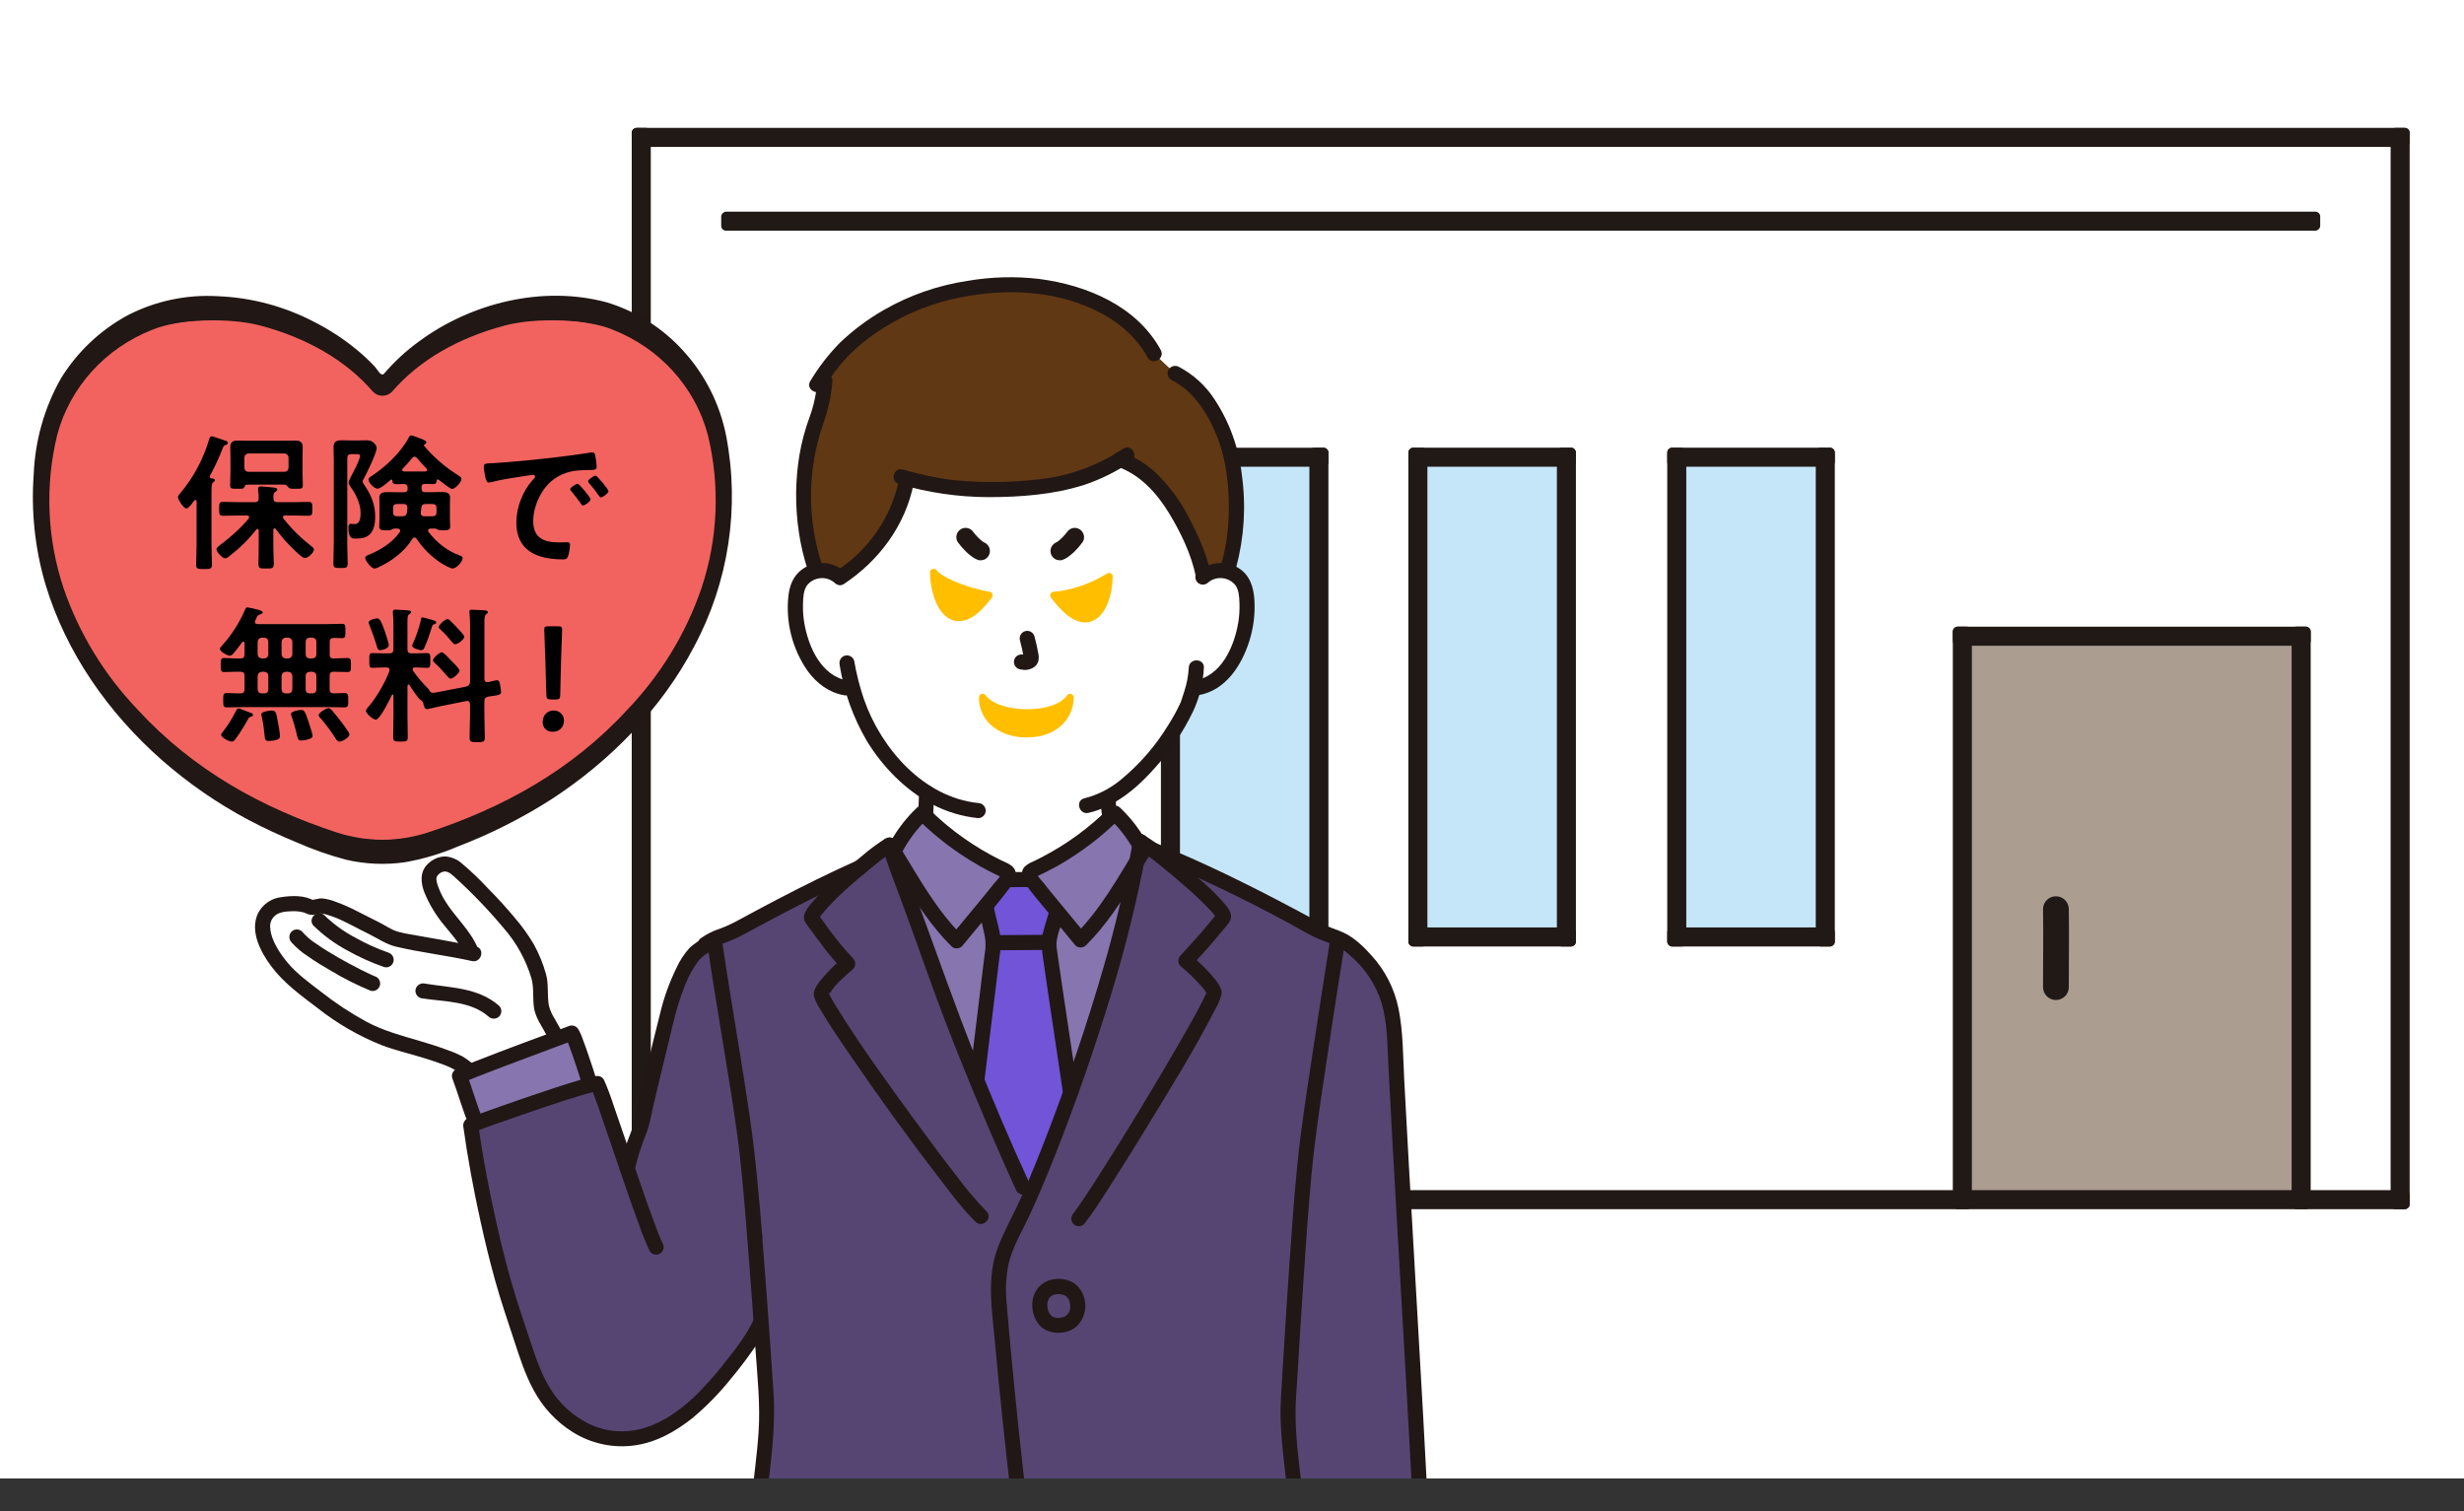 <svg viewBox="0 0 590 361.87" xmlns="http://www.w3.org/2000/svg" xmlns:xlink="http://www.w3.org/1999/xlink"><rect x="0" y="0" width="590" height="361.87" fill="#333333" stroke="none"/><clipPath id="a"><path d="m0 0h590v354h-590z"/></clipPath><g clip-path="url(#a)"><path d="m0 0h590v354h-590z" fill="#fff"/><path d="m0 0h590v354h-590z" fill="none"/><path d="m574.09 286.33c0-39.43.27-234.16.27-252.33h-420.19c0 18.18-.27 212.91-.27 252.33h420.2" fill="#fff"/><path d="m551.06 286.24v-135.19h-81.87c.12 33.38 0 109.57 0 135.19" fill="#ac9d91"/><path d="m280.81 110.85h35.09c-.05 40.09 0 81.03 0 111.78h-35.09z" fill="#c5e6f9"/><path d="m489.2 217.69c.1 6.22 0 12.44 0 18.66 0 1.7 1.37 3.09 3.08 3.09 1.7 0 3.09-1.37 3.09-3.08 0-6.23.09-12.45 0-18.67 0-1.7-1.37-3.09-3.08-3.09s-3.09 1.37-3.09 3.08z" fill="#211916"/><rect fill="#211916" height="258.9" rx="1.16" width="4.56" x="572.43" y="30.62"/><rect fill="#211916" height="258.9" rx="1.16" width="4.56" x="151.27" y="30.62"/><rect fill="#211916" height="425.72" rx="1.16" transform="matrix(0 1 -1 0 397.03 -331.23)" width="4.56" x="361.85" y="-179.96"/><rect fill="#211916" height="382.88" rx="1.16" transform="matrix(0 1 -1 0 417.09 -311.17)" width="4.56" x="361.85" y="-138.48"/><rect fill="#211916" height="40.11" rx="1.16" transform="matrix(0 1 -1 0 407.52 -188.56)" width="4.56" x="295.76" y="89.42"/><rect fill="#211916" height="119.42" rx="1.16" transform="matrix(-1 0 0 -1 560.52 333.82)" width="4.56" x="277.98" y="107.2"/><rect fill="#211916" height="119.42" rx="1.16" transform="matrix(-1 0 0 -1 631.63 333.82)" width="4.56" x="313.54" y="107.2"/><rect fill="#211916" height="40.11" rx="1.16" transform="matrix(0 1 -1 0 522.38 -73.7)" width="4.56" x="295.76" y="204.29"/><path d="m340.06 110.85h35.09c-.05 40.09 0 81.03 0 111.78h-35.09z" fill="#c5e6f9"/><rect fill="#211916" height="40.11" rx="1.16" transform="matrix(0 1 -1 0 466.77 -247.82)" width="4.56" x="355.01" y="89.42"/><rect fill="#211916" height="119.42" rx="1.16" transform="matrix(-1 0 0 -1 679.03 333.82)" width="4.56" x="337.24" y="107.2"/><rect fill="#211916" height="119.42" rx="1.16" transform="matrix(-1 0 0 -1 750.14 333.82)" width="4.56" x="372.79" y="107.2"/><rect fill="#211916" height="40.11" rx="1.16" transform="matrix(0 1 -1 0 581.64 -132.95)" width="4.56" x="355.01" y="204.29"/><path d="m402.05 110.85h35.09c-.05 40.09 0 81.03 0 111.78h-35.09z" fill="#c5e6f9"/><rect fill="#211916" height="40.11" rx="1.16" transform="matrix(0 1 -1 0 528.76 -309.81)" width="4.56" x="417" y="89.42"/><rect fill="#211916" height="119.42" rx="1.16" transform="matrix(-1 0 0 -1 803.01 333.82)" width="4.56" x="399.23" y="107.2"/><rect fill="#211916" height="119.42" rx="1.16" transform="matrix(-1 0 0 -1 874.12 333.82)" width="4.56" x="434.78" y="107.2"/><rect fill="#211916" height="85.69" rx="1.16" transform="matrix(0 1 -1 0 662.77 -358.12)" width="4.56" x="508.17" y="109.48"/><rect fill="#211916" height="139.48" rx="1.16" transform="matrix(-1 0 0 -1 939.76 439.57)" width="4.56" x="467.6" y="150.05"/><rect fill="#211916" height="139.48" rx="1.16" transform="matrix(-1 0 0 -1 1102.02 439.57)" width="4.56" x="548.73" y="150.05"/><rect fill="#211916" height="40.11" rx="1.16" transform="matrix(0 1 -1 0 643.63 -194.94)" width="4.56" x="417" y="204.29"/><rect fill="#211916" height="425.72" rx="1.16" transform="matrix(0 1 -1 0 651.37 -76.89)" width="4.56" x="361.85" y="74.38"/><path d="m91.91 89.51c-.7.72-1.59-1.11-2.08-1.63-1.37-1.48-2.85-2.86-4.4-4.14-3.13-2.58-6.53-4.8-10.14-6.63-7.17-3.76-15.09-5.88-23.19-6.19-7.46-.43-14.91 1.15-21.55 4.58-6.54 3.55-12.04 8.75-15.95 15.08-3.96 7-6.19 14.85-6.52 22.89-.67 8.92.28 17.89 2.81 26.47 4.93 16.36 15.07 30.76 27.81 42 6.33 5.56 13.28 10.37 20.72 14.33 3.74 1.99 7.59 3.76 11.51 5.38 3.85 1.71 7.83 3.11 11.9 4.19 4.63 1.08 9.43 1.29 14.14.61 4.34-.76 8.58-2.02 12.64-3.76 7.81-2.99 15.3-6.76 22.36-11.27 14.03-9.1 26.48-21.74 34.25-36.64 8.25-15.41 10.96-33.19 7.67-50.35-1.5-7.66-5.08-14.77-10.36-20.52-4.94-5.43-11.26-9.41-18.29-11.53-15.27-4.09-32.33.1-44.9 9.36-3.1 2.25-5.93 4.86-8.42 7.78-2.46 2.9 1.73 7.13 4.2 4.2 9.76-11.22 24.08-17.41 38.94-16.82 3.36.08 6.7.61 9.92 1.59 3.1 1.11 6.02 2.67 8.67 4.62 5.47 3.84 9.74 9.15 12.3 15.33 2.97 7.24 3.65 15.42 3.36 23.17-.34 8.2-2.13 16.27-5.27 23.85-5.86 14.39-16.42 26.97-28.7 36.36-6.26 4.73-13.01 8.78-20.13 12.07-7.13 3.33-15.03 6.89-23.01 7.04-8.07.15-15.86-3.19-23.09-6.48-7.3-3.29-14.22-7.36-20.64-12.14-12.7-9.34-22.73-21.84-29.08-36.27-3.21-7.54-5.06-15.59-5.47-23.77-.56-7.9.51-15.83 3.14-23.29 2.45-6.23 6.64-11.63 12.07-15.54 2.65-2 5.58-3.61 8.68-4.78 3.16-1.03 6.45-1.6 9.77-1.7 14.77-.76 29.09 5.18 38.97 16.17 2.57 2.95 6.68 3.59 9.57.62 2.67-2.74-1.53-6.95-4.2-4.2z" fill="#211715"/><path d="m93.98 93.67c-1.1 1.28-3.07 1.45-4.39.38-.14-.12-.27-.24-.39-.38-6.42-7.43-15.82-12.8-26.87-15.72-7.49-1.98-19.65-1.58-25.83.99-11.27 4.41-19.72 13.73-22.78 25.11-2.98 12.16-2.46 24.88 1.5 36.78 3.71 10.84 9.79 20.79 17.82 29.16 13.36 14.5 29.73 23.45 47.49 29.3 7.14 2.35 14.89 2.35 22.03 0 17.79-5.84 34.24-14.8 47.6-29.3 8.03-8.38 14.1-18.32 17.81-29.17 3.96-11.9 4.48-24.61 1.5-36.78-3.06-11.39-11.51-20.7-22.78-25.11-6.16-2.57-18.35-2.97-25.82-.99-11.06 2.93-20.46 8.29-26.88 15.72z" fill="#f2635f"/><path d="m44.63 121.74c-.67 0-2.02-2.09-2.02-2.73 0-.35.39-.74.64-1.03 3.08-3.65 5.52-8.25 6.83-12.81.11-.35.25-.71.67-.71.21 0 2.62.85 3.04.99.32.07.78.25.78.64 0 .25-.32.39-.53.46-.53.21-.53.35-.81 1.03-.85 2.16-1.84 4.28-2.97 6.37 0 .07-.04.14-.04.21 0 .25.18.35.39.39.28 0 .85.04.85.46 0 .21-.11.25-.43.5-.35.28-.39.92-.39 2.27v12.67c0 1.56.11 3.12.11 4.67 0 1.1-.35 1.13-1.91 1.13s-1.88-.04-1.88-1.13c0-1.56.11-3.12.11-4.67v-10.37c0-.18-.07-.35-.28-.35-.14 0-.21.04-.28.14-.07.07-.18.21-.28.35-.42.6-1.13 1.52-1.59 1.52zm16.32-1.49c.67 0 .96-.25.99-.92 0-.57-.04-1.35-.14-1.91v-.39c0-.42.25-.57.64-.57.64 0 2.16.18 2.83.25.5.07 1.13.04 1.13.53 0 .25-.21.32-.5.53-.39.28-.43.74-.43 1.2v.35c0 .67.32.92.96.92h3.54c1.31 0 2.58-.07 3.86-.07.99 0 .96.46.96 1.66s.04 1.66-.96 1.66c-1.28 0-2.55-.07-3.86-.07h-1.7c-.25 0-.53.11-.53.42 0 .14.07.21.14.32 1.95 2.51 4.25 4.74 6.76 6.69.21.18.53.39.53.71 0 .71-1.34 2.05-2.19 2.05-.46 0-1.38-.85-1.98-1.42-.14-.14-.28-.25-.39-.35-1.7-1.59-3.22-3.33-4.6-5.2-.07-.11-.14-.14-.28-.14-.21 0-.25.18-.28.32v4.21c0 1.31.11 2.58.11 3.89 0 1.24-.42 1.2-1.84 1.2s-1.84.04-1.84-1.2.07-2.58.07-3.89v-4.04c0-.14-.07-.35-.28-.35-.14 0-.21.04-.28.14-1.91 2.41-3.93 4.43-6.37 6.3-.28.25-.74.6-1.13.6-.64 0-2.05-1.52-2.05-2.16 0-.39.46-.71.74-.92 2.58-1.95 4.89-3.96 6.97-6.44.04-.11.11-.18.11-.32 0-.32-.25-.39-.53-.42h-1.84c-1.27 0-2.58.07-3.86.07-.96 0-.96-.39-.96-1.66s0-1.66.96-1.66c1.27 0 2.58.07 3.86.07h3.68zm7.29-4.21h-9.06c-.42 0-.53.25-.67.6s-.35.39-1.59.39c-1.45 0-1.81 0-1.81-.81 0-1.03.07-2.09.07-3.12v-3.61c0-.81-.04-1.66-.04-2.48 0-1.2.67-1.52 1.73-1.52.88 0 1.73.04 2.58.04h8.71c.85 0 1.7-.04 2.55-.04 1.13 0 1.77.32 1.77 1.56 0 .81-.04 1.63-.04 2.44v3.61c0 1.03.07 2.05.07 3.08 0 .85-.35.85-1.73.85-1.24 0-1.42-.04-1.66-.28-.21-.25-.53-.67-.88-.71zm.85-6.48c-.07-.6-.39-.92-.99-.99h-8.6c-.6.07-.92.39-.99.99v2.44c.07.6.39.96.99.96h8.6c.6 0 .92-.35.99-.96z"/><path d="m83.14 129.7c0 1.73.11 3.43.11 5.17 0 1.1-.32 1.13-1.73 1.13s-1.7-.04-1.7-1.2c0-1.7.11-3.4.11-5.1v-19.65c0-.96-.07-1.91-.07-2.9 0-1.35.64-1.73 1.91-1.73.78 0 1.56.04 2.3.04h1.7c.78 0 1.38-.04 1.84-.04.99 0 1.34.11 1.95.67.32.28.64.74.64 1.2 0 1.17-2.48 6.23-3.19 7.5-.07.11-.21.39-.21.53s.25.53.35.67c1.66 2.41 2.69 4.71 2.69 7.72 0 1.45-.21 3.12-1.27 4.21-.89.89-2.16 1.03-3.33 1.03-.74 0-1.81.14-1.81-2.48 0-.39 0-1.06.57-1.06.14 0 .6.07.92.07 1.34 0 1.42-1.7 1.42-2.69 0-2.19-1.13-4.53-2.44-6.27-.18-.28-.42-.6-.42-.96 0-.39.46-1.27.67-1.66.5-.92 2.05-3.86 2.05-4.74 0-.42-.46-.42-.74-.42h-1.31c-.71 0-.99.28-.99.99v19.97zm17.81-12.67c0 .57.28.81.81.81h1.66c.81 0 1.63-.04 2.44-.04.92 0 1.91.14 1.91 1.31 0 .53-.04 1.1-.04 1.63v3.54c0 .53.07 1.52.07 1.81 0 .92-.85.89-1.74.89-.46 0-.92 0-1.34-.21-.14-.11-.28-.18-.46-.21h-1.2c-.25.04-.57.14-.57.46 0 .14.04.21.14.35 1.88 2.51 4.42 4.53 7.43 5.63.53.18.71.28.71.64 0 .92-1.56 2.48-2.37 2.48-.6 0-2.09-.89-2.62-1.2-2.41-1.52-4.5-3.61-6.05-5.95-.14-.18-.28-.28-.5-.28s-.35.18-.5.32c-1.84 3.08-4.92 5.31-8.14 6.83-.25.11-.67.28-.92.28-.81 0-2.23-1.95-2.23-2.55 0-.39.39-.53.71-.67 2.83-1.13 5.84-2.97 7.61-5.56.04-.07.07-.18.07-.28 0-.35-.28-.46-.6-.5h-.89c-.21.04-.28.11-.46.21-.39.21-.96.21-1.38.21-.96 0-1.7 0-1.7-.92 0-.35.07-1.17.07-1.77v-3.54c0-.57-.04-1.1-.04-1.66 0-1.13.99-1.27 1.88-1.27s1.66.04 2.48.04h1.56c.6 0 .85-.25.85-.81v-.25c0-.85-.53-.89-.96-.92-2.41.11-2.62.14-2.69-.81-.04-.14-.11-.25-.25-.25-.07 0-.11.04-.18.07-.53.5-2.41 2.12-3.08 2.12-.88 0-2.19-1.49-2.19-2.12 0-.46.35-.67.71-.89 3.36-2.23 7.01-5.63 8.92-9.24.14-.25.25-.5.57-.5.28 0 .96.25 1.49.46.25.11.5.21.64.25.74.28 1.49.5 1.49.96 0 .25-.18.35-.39.46-.11.04-.18.11-.18.21 0 .07 0 .11.04.14 2.27 2.73 4.99 5.03 7.97 6.94.35.21.99.57.99 1.03 0 .74-1.56 2.37-2.23 2.37-.46 0-2.73-1.84-3.19-2.19-.07-.07-.14-.11-.21-.11-.21 0-.28.14-.32.32-.04.57-.18.81-.92.81-.64 0-1.24-.07-1.88-.04-.57 0-.81.21-.81.74v.42zm-3.4 4.6c0-.67-.28-.96-.92-.96h-1.52c-.71 0-.99.28-.99.99v.96c0 .71.28.99.99.99h1.17c.71 0 .99-.18 1.17-.89l.11-1.1zm1.73-12.28c-.28 0-.46.14-.6.32-.78.96-1.38 1.66-2.23 2.51-.11.11-.14.21-.14.32 0 .25.21.35.42.39h5.13c.21-.04.42-.14.42-.39 0-.14-.07-.21-.14-.32-.74-.74-1.66-1.73-2.3-2.51-.18-.18-.32-.32-.57-.32zm4.25 14.27c.71 0 .99-.28.99-.99v-.96c0-.71-.28-.99-.99-.99h-1.63c-.71 0-.96.28-1.03.99l-.11 1.03v.14c0 .57.35.78.85.78h1.91z"/><path d="m117.91 110.91c5.17-.32 10.34-.85 15.47-1.45 2.69-.32 5.38-.67 8.04-1.1.14-.04.32-.04.46-.04.53 0 .6.46.67.89.14.6.32 1.98.32 2.58 0 .78-.74.71-1.59.74-2.05.04-3.86.04-5.88.74-2.73.99-4.64 2.73-6.02 5.27-1.03 1.88-1.7 4.07-1.7 6.23 0 4.11 2.62 5.1 6.23 5.1.6 0 1.38-.04 1.77-.04.53 0 .81.04.81.6 0 .71-.25 2.27-.53 2.9-.25.53-.53.6-1.13.6-6.02 0-11.19-1.91-11.19-8.81 0-3.61 1.49-7.5 3.89-10.16.39-.42.6-.67.6-.85 0-.32-.28-.42-.53-.42s-1.88.28-2.23.32c-2.37.35-5.56.85-7.82 1.45-.18.04-.35.07-.53.07-.5 0-.67-.78-.78-1.17-.14-.6-.39-1.95-.39-2.55 0-.92.5-.81 2.05-.92zm23.51 8.64c0 .53-1.42 1.49-1.81 1.49-.25 0-.35-.25-.5-.42-.71-1.03-1.49-2.02-2.27-2.97-.11-.11-.32-.32-.32-.5 0-.42 1.42-1.31 1.81-1.31s3.08 3.29 3.08 3.72zm4.28-1.95c0 .5-1.38 1.49-1.81 1.49-.25 0-.39-.28-.53-.46-.57-.85-1.59-2.16-2.3-2.94-.11-.11-.25-.32-.25-.46 0-.42 1.38-1.35 1.81-1.35.35 0 3.08 3.29 3.08 3.72z"/><path d="m78.93 156.67c0 .64.25.99.92.99 1.1 0 2.23-.11 3.33-.11.88 0 .85.46.85 1.7s.04 1.66-.85 1.66c-1.1 0-2.23-.07-3.33-.07-.67 0-.92.35-.92.99v3.19c0 .71.28.96.96.99.39 0 2.23-.07 2.58-.07.92 0 .92.46.92 1.73s0 1.7-.92 1.7c-1.31 0-2.65-.07-3.96-.07h-20.18c-1.35 0-2.66.07-4 .07-.88 0-.88-.42-.88-1.7 0-1.38 0-1.73.92-1.73 1.1 0 2.16.11 3.26.07.67 0 .92-.32.92-.99v-3.19c0-.71-.28-.99-.99-.99-1.27-.04-2.58.07-3.86.07-.88 0-.85-.46-.85-1.66 0-1.27 0-1.7.85-1.7 1.31 0 2.58.14 3.86.11.71 0 .99-.28.99-.99v-2.69c-.04-.18-.07-.35-.28-.35-.11 0-.18.07-.28.14-.67.92-1.35 1.84-2.12 2.73-.21.25-.5.5-.85.5-.6 0-2.37-.99-2.37-1.66 0-.25.32-.53.46-.71 2.34-2.51 4.32-5.7 5.66-8.85.07-.21.21-.35.46-.35s1.95.39 2.34.5c1.13.28 1.34.53 1.34.67 0 .35-.53.5-.81.57-.35.11-.5.35-.74.92-.07.14-.14.32-.25.5-.04.11-.07.21-.07.32 0 .39.32.5.64.53h16.14c1.34 0 2.69-.07 4.04-.07.88 0 .85.39.85 1.73s0 1.7-.85 1.7c-.67 0-1.31-.07-1.95-.07-.67.04-.96.32-.96.96v3.01zm-18.87 14.94c-.46.11-.53.32-.71.67-.88 1.63-1.88 3.19-2.94 4.64-.28.39-.46.64-.92.64-.67 0-2.55-.99-2.55-1.63 0-.21.21-.46.35-.6 1.2-1.59 2.27-3.19 3.15-4.99.18-.32.32-.71.64-.71.28 0 1.27.39 2.05.71.32.11.6.21.78.28.28.07.67.21.67.57s-.39.39-.53.42zm2.62-18.94c-.6.07-.92.39-.99.99v3.01c.07.6.39.92.99.99h.6c.6-.07.96-.39.96-.99v-3.01c0-.6-.35-.92-.96-.99zm0 8.18c-.6.07-.92.39-.99.99v3.19c.07.64.39.99.99.99h.6c.6 0 .96-.35.96-.99v-3.19c0-.6-.35-.92-.96-.99zm3.61 16.28c-.5.18-1.42.28-1.98.28-.85 0-.88-.46-.99-1.63-.14-1.42-.32-2.8-.64-4.18-.04-.14-.11-.42-.11-.57 0-.71 2.12-.89 2.48-.89 1.03 0 1.1.57 1.45 2.51.18.89.53 2.8.53 3.61 0 .5-.28.71-.74.85zm2.12-24.46c-.6.07-.92.39-.99.99v3.01c.07.6.39.92.99.99h.6c.6-.07.92-.39.99-.99v-3.01c-.07-.6-.39-.92-.99-.99zm0 8.18c-.6.07-.92.39-.99.99v3.19c.07.64.39.99.99.99h.6c.6 0 .92-.35.99-.99v-3.19c-.07-.6-.39-.92-.99-.99zm3.65 16.46c-.74 0-.81-.6-1.06-1.77-.32-1.38-.74-2.76-1.2-4.07-.07-.18-.14-.32-.14-.5 0-.71 2.09-.99 2.51-.99.67 0 .96.53 1.63 2.62.21.64 1.06 3.15 1.06 3.61 0 .89-2.48 1.1-2.8 1.1zm2.09-24.64c-.6.07-.96.39-.96.99v3.01c0 .6.35.92.96.99h.64c.6-.07.96-.39.96-.99v-3.01c0-.6-.35-.92-.96-.99zm0 8.18c-.6.07-.96.39-.96.99v3.19c0 .64.35.99.96.99h.64c.6 0 .96-.35.96-.99v-3.19c0-.6-.35-.92-.96-.99zm7.15 16.71c-.5 0-.74-.46-.99-.81-1.03-1.63-2.19-3.19-3.43-4.64-.18-.21-.6-.6-.6-.85 0-.6 1.84-1.7 2.37-1.7.35 0 .67.32.88.57.96 1.1 1.84 2.27 2.73 3.43.28.39 1.42 1.91 1.42 2.27 0 .74-1.7 1.73-2.37 1.73z"/><path d="m111.64 164.39c.67-.21.85-.46.92-1.17v-13.13c0-1.13-.04-2.3-.14-3.29 0-.11-.04-.25-.04-.35 0-.42.32-.46.64-.46.6 0 2.23.11 2.9.14.32.04.88.04.88.46 0 .25-.18.32-.42.5-.35.28-.39.99-.39 2.12v13.31c0 .46.18.81.71.81h.21c.42-.11 1.8-.46 2.12-.46.6 0 .67.81.74 1.27.07.32.21 1.24.21 1.52 0 .78-.6.78-3.08 1.13-.71.21-.92.46-.92 1.17v3.19c0 1.81.11 3.61.11 5.45 0 1.06-.39 1.1-1.81 1.1-1.49 0-1.84-.07-1.84-1.1 0-1.84.11-3.65.11-5.45v-2.48c0-.46-.21-.85-.71-.85-.07 0-.14.04-.21.04l-6.37 1.27c-.35.07-2.87.67-3.01.67-.64 0-.85-1.06-.92-1.56-.04-.25-.42-.53-.64-.67-.64-.42-2.16-2.76-2.62-3.5-.07-.07-.14-.18-.25-.18-.18 0-.25.18-.25.32v7.29c0 1.66.07 3.33.07 4.96 0 1.03-.28 1.1-1.73 1.1-1.35 0-1.77-.04-1.77-.99 0-1.7.07-3.36.07-5.06v-4.96c0-.14-.04-.25-.18-.25-.11 0-.14.04-.21.14-.46.96-2.83 5.88-3.86 5.88-.57 0-2.34-1.45-2.34-2.12 0-.25.18-.46.35-.67 2.02-2.27 4.21-5.98 5.27-8.85.04-.11.04-.18.04-.28 0-.42-.35-.57-.71-.6h-.39c-1.17 0-2.3.11-2.97.11-.85 0-.78-.5-.78-1.77s-.07-1.77.78-1.77c.67 0 1.81.07 2.97.07h1.06c.67 0 .96-.28.96-.99v-6.2c0-.74-.04-1.52-.11-2.27 0-.11-.04-.28-.04-.42 0-.39.18-.6.6-.6s2.73.18 3.22.21c.21.04.57.07.57.39 0 .25-.28.39-.46.5-.39.25-.42.78-.42 2.09v6.3c0 .71.28.99.99.99h.71c1.17 0 2.3-.07 2.97-.07.85 0 .81.46.81 1.77 0 1.24.04 1.77-.78 1.77-.74 0-1.8-.11-2.94-.11-.25.04-.53.14-.53.46 0 .14.04.21.11.35 1.06 1.52 2.3 2.97 3.61 4.28.18.18.25.28.35.5.14.39.53.5.92.5.25 0 .46-.07.71-.11l7.12-1.38zm-20.6-8.71c-.6 0-.67-.5-.81-.96-.25-.92-1.34-4-1.7-4.89-.07-.18-.28-.6-.28-.78 0-.6 1.59-.99 2.05-.99.6 0 .99.67 1.77 2.87.21.6 1.03 3.04 1.03 3.54 0 .81-1.56 1.2-2.05 1.2zm12.43-7.26c.46.14.99.25.99.64 0 .21-.21.32-.42.39-.5.11-.5.21-.78 1.17-.46 1.52-.99 3.04-1.66 4.5-.14.32-.35.57-.74.57-.25 0-2.16-.42-2.16-1.06 0-.18.14-.46.21-.64.81-1.81 1.45-3.68 1.88-5.59.04-.25.07-.57.39-.57s1.88.5 2.3.6zm4.42 14.09c-.25 0-.64-.42-1.13-.99-.81-.96-1.66-1.91-2.62-2.76-.18-.18-.46-.35-.46-.64 0-.53 1.49-1.95 2.16-1.95.35 0 1.88 1.63 2.19 1.98.39.39 2.02 1.98 2.02 2.44 0 .5-1.52 1.91-2.16 1.91zm1.06-8.25c-.25 0-.5-.28-.92-.78-.78-.96-1.63-1.91-2.55-2.73-.18-.18-.42-.35-.42-.6 0-.57 1.49-1.91 2.12-1.91.28 0 .42.21.64.39.64.57 1.2 1.2 1.8 1.84.5.53 1.56 1.66 1.56 1.98 0 .57-1.45 1.81-2.23 1.81z"/><path d="m135.04 172.53c0 1.42-.96 2.69-2.69 2.69-1.38 0-2.41-.92-2.41-2.3 0-1.52.96-2.8 2.66-2.8 1.38 0 2.44 1.03 2.44 2.41zm-3.12-5.06c-.88 0-1.06-.18-1.1-1.06l-.25-8.74c-.07-2.34-.25-6.27-.25-6.97 0-.6.21-.74.99-.74h2.3c.78 0 .99.14.99.74 0 .71-.18 4.64-.25 7.22l-.21 8.5c-.04.89-.21 1.06-1.1 1.06h-1.13z"/><path d="m288.02 138.18c1.43-1.24 3.32-1.79 5.19-1.52 1.83.26 3.45 1.33 4.4 2.93.54 1.08.85 2.27.9 3.48.4 4.74-.52 9.49-2.64 13.74-1 2.15-2.46 4.06-4.26 5.59-1.47 1.19-3.22 1.98-5.08 2.29 0 0-.32.05-.87.14-.42 1.56-.88 2.87-1.11 3.57-1.43 3.88-9.21 16.99-19.13 22.44-.31 8.21 4.02 17.32 12.93 18.5 0 0-4.42 25.41-35.53 25.41s-30.42-27.12-30.42-27.12c2.85-1.12 6.18-1.96 7.6-4.97 1.78-3.79 1.7-8.87 1.9-12.95-3.51-2.29-6.65-5.11-9.3-8.36-3.93-4.81-6.79-10.4-8.4-16.4l-1.66-.25c-1.86-.31-3.61-1.1-5.08-2.29-1.81-1.54-3.26-3.44-4.26-5.59-2.12-4.25-3.04-9.01-2.64-13.74.05-1.21.36-2.4.9-3.48.95-1.59 2.57-2.67 4.4-2.93 1.87-.27 3.76.28 5.19 1.52 0 0-2.87-39.56 41.77-39.56 46.86 0 45.21 39.56 45.21 39.56z" fill="#fff"/><path d="m260.36 250.01c1.78-5.35 3.52-10.85 5.17-16.39 3.78-12.68 6.56-26.66 7.4-31.24-1.59-2.86-3.61-5.46-5.99-7.7-5.63 5.63-12.21 10.22-19.44 13.55-.4.18-.85.41-.98.83-.06.38.02.77.23 1.1.08.15.17.3.28.43h-6.01c.08-.09.15-.21.21-.32.21-.33.29-.72.23-1.11-.13-.43-.58-.65-.99-.83-7.28-3.36-13.92-7.98-19.59-13.65-2.96 2.84-5.39 6.18-7.16 9.88 1.9 5.65 5.32 14.22 9.2 25.33 7.1 20.34 16.82 43.02 22.06 54.33l1.49 2.59c4.18-9.46 9.17-22.56 13.91-36.8z" fill="#8775af"/><path d="m113.88 257.78c-1.26-1.26-2.66-2.37-4.17-3.32-4.4-2.09-10.5-3.66-15.15-5.03-4.92-1.44-8.39-3.48-12.17-5.78-3.5-2.12-8.21-5.99-11.41-8.46-4.64-3.59-12.73-14.63-4.77-18.3 2.23-.6 6.24-.84 8.17.41.68.09 1.89-.55 3.01-.33 4.13.82 8.39 3.53 12.2 5.32 1.97.93 3.48 2.16 5.65 2.65s13.71 2.49 17.73 3.34c-.15-.38-.25-.64-.25-.64-1.64-4.23-6.79-8.32-8.89-13.26-1.13-2.65-2.09-5.03.51-6.79 2.33-1.59 4.21-.4 6.07 1.37 4.14 3.83 8.04 7.91 11.67 12.22 3.48 4.21 5.37 7.27 6.95 12.73.69 2.39.03 6.28 1.01 8.59.75 1.78 2.64 4.63 3.98 7.46 0 0-18.02 7.14-20.14 7.82z" fill="#fff"/><path d="m114.47 227.17c-1.78-4.45-5.59-7.6-8.02-11.66-.57-.96-1.06-1.97-1.45-3.02-.28-.76-.66-1.77-.45-2.45.33-.75 1.04-1.27 1.85-1.37.95-.08 1.85.77 2.5 1.36 4.21 3.82 8.14 7.93 11.79 12.29 3.01 3.46 5.24 7.53 6.56 11.92.71 2.48.18 5.16.73 7.68.33 1.21.83 2.37 1.5 3.44.78 1.4 1.59 2.78 2.33 4.2 1.08 2.06 4.2.23 3.12-1.82-.7-1.33-1.45-2.63-2.18-3.94-.59-.91-1.03-1.91-1.3-2.96-.5-2.49 0-5.08-.7-7.56-.7-2.52-1.69-4.94-2.96-7.23-1.35-2.28-2.91-4.43-4.64-6.43-2.01-2.41-4.13-4.72-6.34-6.95-1.96-2.12-4.06-4.12-6.28-5.98-1.11-.97-2.51-1.55-3.98-1.63-1.52.05-2.96.67-4.04 1.73-2.03 1.87-1.8 4.57-.88 6.92 1.17 2.84 2.76 5.48 4.73 7.83 1.64 2.05 3.64 4.13 4.64 6.6.29.94 1.26 1.5 2.22 1.26.96-.27 1.52-1.26 1.26-2.22z" fill="#211715"/><path d="m113.92 226.65c-4.43-1-8.92-1.71-13.38-2.53-1.7-.31-3.45-.55-5.12-1-1.61-.43-2.98-1.43-4.45-2.18-1.64-.83-3.29-1.65-4.92-2.49-1.89-1.01-3.86-1.88-5.87-2.61-.98-.38-2.02-.62-3.07-.73-.91-.04-1.87.4-2.7.36l.91.25c-2.33-1.41-5.4-1.3-7.99-.91-2.4.28-4.49 1.75-5.57 3.91-1.97 4.23.61 9.16 3.13 12.56 3.04 4.11 7.13 7.03 11.17 10.1 4.7 3.72 9.92 6.73 15.5 8.94 3.33 1.23 6.82 2.03 10.21 3.09 1.66.51 3.3 1.06 4.92 1.69 1.67.65 3.23 1.56 4.61 2.71.72.68 1.84.68 2.56 0 .7-.71.7-1.85 0-2.56-1-.88-2.08-1.67-3.21-2.36-1.1-.56-2.25-1.05-3.42-1.44-2.18-.83-4.4-1.52-6.63-2.18-4.44-1.31-8.81-2.46-12.91-4.66-3.83-2.09-7.47-4.5-10.9-7.2-2.81-2.17-5.71-4.24-7.99-6.98-1.87-2.24-3.88-5.39-4.07-8.04-.2-1.09.15-2.21.94-2.99 1.05-1.04 2.65-1.18 4.25-1.22.88-.04 1.75.04 2.61.24.28.07.56.18.82.3.65.33 1.4.42 2.11.26.45-.13.91-.22 1.37-.27.46.03.92.12 1.35.27 1.21.35 2.38.79 3.52 1.32 2.2 1.01 4.31 2.21 6.48 3.26 2.18 1.06 4.25 2.54 6.63 3.1 6 1.42 12.17 2.1 18.19 3.45 2.27.51 3.23-2.97.96-3.49z" fill="#211715"/><path d="m100.8 239c5.36.88 11.83.58 16.16 4.39.72.68 1.84.68 2.56 0 .7-.71.7-1.85 0-2.56-5-4.39-11.55-4.3-17.76-5.32-.96-.23-1.93.32-2.22 1.26-.26.96.3 1.95 1.26 2.22z" fill="#211715"/><path d="m75.12 221.69c2.38 2.32 5.07 4.29 8 5.86 2.83 1.59 5.8 2.93 8.86 4 .96.27 1.96-.3 2.22-1.26.27-.96-.3-1.96-1.26-2.22-2.77-.97-5.44-2.19-8-3.63-2.66-1.41-5.1-3.19-7.26-5.29-1.63-1.66-4.19.89-2.56 2.56z" fill="#211715"/><path d="m69.79 225.63c1.16 1.29 2.49 2.42 3.96 3.36 1.77 1.25 3.62 2.37 5.5 3.45 3.04 1.83 6.22 3.43 9.5 4.78.96.26 1.95-.31 2.22-1.26.24-.96-.31-1.94-1.26-2.22-.11-.04-.23-.09-.34-.14-.33-.13.35.16.02 0-.28-.13-.57-.25-.85-.38-.72-.33-1.43-.68-2.14-1.04-1.8-.9-3.58-1.86-5.32-2.86-1.82-1.04-3.61-2.13-5.33-3.33-1.27-.8-2.41-1.78-3.39-2.92-.71-.7-1.85-.7-2.56 0-.68.71-.68 1.84 0 2.56z" fill="#211715"/><path d="m110.12 257.87-.09-.25c3.63-1.72 24.24-9.3 26.89-10.28.89 1.3 3.87 10.56 4.35 12.46-5.65 1.46-21.63 7.04-27.23 9.13l-.1-.25c-.87-2.08-2.96-8.49-3.81-10.81z" fill="#8775af"/><path d="m281.36 89.4c6.03 2.9 9.72 9.34 11.87 14.83 3.19 8.14 4.03 21.9.59 32.55-.2-.05-.41-.09-.61-.12-1.79-.26-3.61.24-5.01 1.38-.83-4.88-5.21-14.92-9.53-20.13-2.89-3.49-5.61-6.12-10.45-7.86-2.61 1.63-5.39 2.98-8.28 4.03-3.85 1.33-7.85 2.19-11.91 2.56-11.86.97-19.7.96-30.85-2.08-1.7 9.96-7.62 18.2-16.02 23.73-1.43-1.31-3.38-1.9-5.3-1.62-.14.02-.28.05-.42.08-3.62-10.22-4.47-24.25.27-36.65 1.24-3.5 1.86-7.19 1.85-10.9 1.94-2.91 4.29-5.52 6.98-7.76 11.38-9.54 23.03-12.39 34.28-13.18 12.27-.86 30.44 3.18 37.58 16.46l4.97 4.69z" fill="#603813"/><path d="m220.07 189.84c-.18 3.69-.09 7.51-1.31 11.04-.41 1.34-1.31 2.47-2.53 3.17-1.39.73-2.84 1.34-4.33 1.83-.94.29-1.5 1.26-1.26 2.22.27.96 1.26 1.52 2.22 1.26 1.79-.59 3.52-1.33 5.19-2.2 1.77-1.03 3.15-2.63 3.89-4.55 1.63-4.01 1.53-8.53 1.74-12.79.11-2.33-3.5-2.32-3.62 0z" fill="#211715"/><path d="m263.59 191.14c-.16 8.84 4.76 18.6 14.27 19.95.96.23 1.93-.32 2.22-1.26.26-.96-.3-1.95-1.26-2.22-3.66-.49-6.9-2.61-8.83-5.76-1.95-3.22-2.92-6.94-2.79-10.7.04-2.33-3.57-2.33-3.62 0z" fill="#211715"/><path d="m252.16 221.5c.39-1.19.68-2.27.94-3.31-.8-.97-1.6-1.93-2.34-2.84-1.72-2.1-3.15-3.9-3.75-4.76h-6.01c-.55.84-2.05 2.71-3.85 4.91-.35.43-.71.87-1.08 1.32.34 1.74.68 3.49 1.09 5.23.09.39.19.78.29 1.18.25.85.4 1.73.43 2.61 0 .59-2.01 16.85-3.96 32.86 4.24 10.34 8.27 19.53 11.04 25.51l1.34 2.9c3.04-6.84 6.53-15.67 10.04-25.47-2.37-15.89-5.21-34.61-5.2-35.51.1-1.59.45-3.15 1.02-4.63z" fill="#7154d8"/><path d="m238.48 227.53c4.09 0 8.18-.09 12.27-.09 1 0 1.81-.81 1.81-1.81s-.81-1.81-1.81-1.81c-4.09 0-8.18.09-12.27.09-1 0-1.81.81-1.81 1.81s.81 1.81 1.81 1.81z" fill="#211715"/><path d="m258.24 262.24c-1.18-7.94-2.37-15.88-3.56-23.81-.44-2.99-.88-5.97-1.31-8.96-.07-.48-.13-.95-.2-1.43-.03-.19-.05-.38-.08-.57.08.59-.02-.13-.03-.27-.08-.46-.11-.93-.1-1.4.14-1.25.44-2.48.89-3.65.41-1.25.77-2.51 1.08-3.79.6-2.44 1.12-4.9 1.89-7.29.26-.97-.32-1.97-1.3-2.23-.15-.04-.3-.06-.45-.06-6.78 0-13.56.03-20.34.03-1.01.01-1.82.84-1.8 1.85 0 .15.02.29.06.43 1.08 4.34 1.79 8.76 2.83 13.11.25 1.41.23 2.86-.05 4.27-.72 6.15-1.48 12.3-2.23 18.45-.54 4.38-1.07 8.77-1.61 13.15 0 1 .81 1.8 1.81 1.81.99-.02 1.78-.82 1.81-1.81.94-7.67 1.87-15.33 2.81-23 .33-2.69.65-5.38.97-8.07.23-1.26.34-2.54.32-3.82-.21-2.41-1.04-4.82-1.51-7.18-.52-2.63-1.01-5.27-1.66-7.87l-1.74 2.29c6.78 0 13.56-.03 20.34-.03l-1.74-2.29c-.71 2.2-1.21 4.44-1.74 6.68-.54 2.26-1.37 4.44-1.9 6.7-.49 2.12-.24 3.77.05 5.87.92 6.58 1.92 13.15 2.9 19.72.7 4.71 1.41 9.42 2.11 14.14.27.96 1.26 1.52 2.22 1.26.95-.29 1.5-1.26 1.26-2.22z" fill="#211715"/><path d="m340.06 359.6c-1.9-36.79-4.33-75.06-6.11-110.32-.45-9.06-2.09-16.01-11.06-23.17-2.1-1.68-5.05-2.15-7.41-3.44-13.99-7.61-25.95-13.82-42.67-20.5-1.75 10.63-4.18 21.13-7.29 31.44-6.09 20.45-13.46 40.51-19.23 53.49l-1.34-2.9c-5.23-11.3-14.96-33.99-22.06-54.33-3.77-10.81-7.11-19.83-9.04-25.65-14.17 5.91-25.08 11.62-37.62 18.44-2.8 1.53-6.44 1.91-8.5 4.55-.48.31-.94.65-1.37 1.03-3.03 3.59-5.17 9.49-6.18 13.33-1.65 6.31-4.25 17.34-6.93 28.73-1.25 3.07-2.28 6.22-3.08 9.44-3.12-9.13-6.21-18.39-7.14-20.32-2.62.08-26.12 8.32-30.34 9.99.39 2.88 1.06 7.13 2 12.14 1.92 10.35 4.97 23.97 9.03 35.61 3.07 8.78 4.95 18.16 13.95 23.95 9.2 5.92 18.75 3.49 26.24-2.39 4.79-3.76 5.42-4.9 8.87-8.81 3.4-3.87 7.72-9.82 9.19-12.98l.27-.35c.64 9.02 1.13 16.44 1.28 18.81.4 6.59-.66 13.15-1.34 19.71-.2 1.9-.39 3.73-.58 5.51" fill="#564573"/><path d="m258.77 225.06c6.24-6.21 10.33-13.72 14.95-21.23-1.72-3.42-4.01-6.52-6.78-9.16-5.63 5.63-12.21 10.22-19.44 13.55-.4.18-.85.41-.98.83-.06.38.02.77.23 1.1 1.25 1.8 2.59 3.54 4.02 5.2 2.73 3.34 6.17 7.44 8.01 9.71z" fill="#8775af"/><path d="m229.09 225.28c-6.29-6.25-10.41-13.82-15.06-21.38 1.73-3.44 4.04-6.56 6.83-9.22 5.67 5.67 12.3 10.29 19.59 13.65.41.18.86.41.99.83.06.38-.02.78-.23 1.11-1.26 1.81-2.61 3.56-4.05 5.23-2.76 3.37-6.22 7.51-8.07 9.79z" fill="#8775af"/><path d="m260.05 226.34c4.71-4.72 8.38-10.31 11.82-15.98.84-1.39 1.68-2.78 2.52-4.17.51-.84 1.36-1.79 1.06-2.84-.28-.74-.65-1.45-1.1-2.1-1.65-2.91-3.72-5.55-6.15-7.86-.71-.69-1.84-.69-2.56 0-4.74 4.75-10.18 8.74-16.14 11.83-.69.36-1.4.71-2.1 1.05-.77.28-1.47.71-2.07 1.27-1.07 1.19-.68 2.83.15 4.03 1.69 2.44 3.68 4.69 5.57 6.98 2.14 2.6 4.3 5.17 6.42 7.78.71.7 1.85.7 2.56 0 .68-.72.68-1.84 0-2.56-2.16-2.65-4.35-5.27-6.53-7.91-1.21-1.46-2.41-2.92-3.58-4.41-.41-.52-1.7-1.74-1.62-2.41l-.25.91-.15.07c.12-.07.24-.14.36-.19.23-.11.45-.21.68-.31.42-.2.84-.4 1.26-.61.9-.45 1.79-.91 2.67-1.4 1.86-1.03 3.67-2.15 5.42-3.36 3.55-2.42 6.87-5.17 9.9-8.21h-2.56c2.65 2.54 4.84 5.51 6.49 8.79v-1.82c-4.45 7.26-8.6 14.79-14.66 20.86-1.64 1.65.92 4.2 2.56 2.56z" fill="#211715"/><path d="m230.37 224.01c-6.11-6.12-10.29-13.71-14.77-21.02v1.82c1.66-3.3 3.87-6.3 6.54-8.86h-2.56c3.06 3.06 6.4 5.83 9.97 8.26 1.72 1.18 3.5 2.28 5.32 3.31.89.5 1.78.97 2.69 1.42.47.23.94.46 1.41.68.19.09.38.17.56.26.13.05.25.11.37.18.17.09.16.09-.03 0l-.25-.91c.09.67-1.13 1.81-1.54 2.33-1.21 1.53-2.46 3.04-3.7 4.55-2.19 2.66-4.4 5.29-6.57 7.96-.68.72-.68 1.84 0 2.56.71.7 1.85.7 2.56 0 3.87-4.76 7.95-9.37 11.64-14.28.79-.85 1.23-1.96 1.23-3.12-.15-1.96-2.24-2.53-3.72-3.27-2.98-1.48-5.84-3.18-8.56-5.08-3.16-2.2-6.12-4.68-8.83-7.42-.71-.69-1.85-.69-2.56 0-2.44 2.32-4.53 4.98-6.19 7.91-.43.74-1.17 1.71-1.17 2.59s.7 1.65 1.12 2.35c.87 1.43 1.73 2.86 2.59 4.29 3.46 5.69 7.14 11.3 11.87 16.03 1.65 1.65 4.21-.9 2.56-2.55z" fill="#211715"/><path d="m115.67 268.19c-1.5-3.61-2.53-7.4-3.9-11.05l-.83 2.04.6-.27.42-.18c-.21.09-.14.06.16-.07.77-.32 1.54-.63 2.32-.93 2.04-.81 4.09-1.59 6.14-2.37 4.27-1.62 8.55-3.22 12.83-4.8 1.33-.49 2.65-.98 3.98-1.47l-2.04-.83c.16.26.29.53.41.8.09.19.09.21 0 0l.14.36c.09.24.19.48.28.71.48 1.26.92 2.53 1.35 3.8.71 2.09 1.44 4.2 1.99 6.35.58 2.25 4.07 1.3 3.49-.96-.57-2.21-1.32-4.39-2.06-6.55-.43-1.26-.86-2.52-1.34-3.76-.29-.9-.67-1.76-1.14-2.58-.42-.7-1.25-1.04-2.04-.83-7.51 2.78-15.03 5.53-22.48 8.46-1.62.64-3.26 1.26-4.84 2.01-.71.41-1.05 1.25-.83 2.04 1.38 3.65 2.41 7.44 3.9 11.05.29.94 1.27 1.49 2.22 1.26.96-.27 1.52-1.26 1.26-2.22z" fill="#211715"/><path d="m168.62 224.53c-1.25.65-2.41 1.45-3.46 2.38-1.34 1.48-2.44 3.16-3.25 4.98-1.66 3.42-2.95 7-3.83 10.7-2.23 8.75-4.26 17.55-6.33 26.34-.42 1.8-1.28 3.57-1.86 5.36-.53 1.65-1.03 3.31-1.44 4.99-.54 2.26 2.94 3.23 3.49.96.68-2.91 1.57-5.76 2.68-8.53.93-2.2 1.29-4.7 1.84-7.03.54-2.3 1.09-4.6 1.63-6.9.96-4.04 1.93-8.07 2.93-12.1.75-3.34 1.75-6.62 3-9.8.83-2.08 1.92-4.04 3.24-5.86.89-1 1.97-1.8 3.18-2.37 2.03-1.14.21-4.26-1.82-3.12z" fill="#211715"/><path d="m158.67 297.69c-.16-.33-.31-.66-.46-.99-.04-.1-.08-.2-.13-.3.21.49.05.11 0 0-.11-.27-.23-.54-.33-.81-.45-1.14-.88-2.28-1.31-3.43-1.09-2.96-2.13-5.94-3.16-8.93-2.15-6.24-4.23-12.5-6.41-18.73-.65-2.04-1.41-4.03-2.27-5.99-.32-.56-.92-.9-1.56-.89-1.36.14-2.7.44-3.98.9-2.21.64-4.4 1.35-6.59 2.07-5.04 1.66-10.06 3.38-15.06 5.18-1.73.62-3.48 1.24-5.19 1.91-.93.3-1.48 1.27-1.26 2.22 1.04 7.53 2.45 15.02 4.08 22.44 1.07 4.88 2.25 9.74 3.6 14.55 1.3 4.66 2.87 9.22 4.38 13.82 1.35 4.12 2.67 8.3 4.75 12.13 2.18 4.1 5.39 7.56 9.32 10.03 4.5 2.84 9.88 3.97 15.15 3.17 5.07-.77 9.57-3.33 13.54-6.48 3.44-2.88 6.58-6.1 9.37-9.61 1.75-2.09 3.4-4.25 4.96-6.48 1.3-1.78 2.46-3.66 3.45-5.62.48-.87.19-1.95-.65-2.47-.86-.49-1.96-.21-2.47.65-1.76 3.7-4.37 7.1-6.93 10.27-2.28 2.96-4.77 5.75-7.46 8.34-3.35 3.06-7.16 5.83-11.53 7.19-4.43 1.43-9.23 1.11-13.44-.88-3.96-1.93-7.27-4.98-9.51-8.77-2.13-3.55-3.43-7.49-4.71-11.4-1.42-4.33-2.93-8.63-4.19-13.01-1.34-4.63-2.52-9.31-3.59-14.01-1.87-8.2-3.46-16.48-4.61-24.82l-1.26 2.22c3.7-1.46 7.48-2.73 11.23-4.04 4.84-1.68 9.69-3.34 14.59-4.82.94-.28 1.88-.56 2.83-.8.33-.08.66-.17.99-.23.11-.01.23-.04.34-.06.17-.05-.58.05-.13.03l-1.56-.9c.03.11.08.21.14.31.23.24-.17-.44.01.04.15.39.31.78.45 1.17.38 1 .73 2.01 1.09 3.01.99 2.81 1.95 5.63 2.9 8.44 2.18 6.4 4.32 12.81 6.64 19.16.81 2.4 1.75 4.74 2.82 7.04.51.86 1.62 1.14 2.48.63.85-.5 1.14-1.6.64-2.45z" fill="#211715"/><path d="m178.92 296.23c.72 9.04 1.39 18.08 2 27.12.45 6.49 1.16 13.04.72 19.55-.39 5.73-1.21 11.44-1.82 17.16 0 1 .81 1.8 1.81 1.81.99-.02 1.79-.82 1.81-1.81.95-8.84 2.35-17.64 1.77-26.55-.46-7.12-.95-14.23-1.47-21.34-.39-5.31-.79-10.62-1.21-15.93-.02-.99-.82-1.78-1.81-1.81-1 0-1.8.81-1.81 1.81z" fill="#211715"/><path d="m169.47 226.72c1.21 8.44 2.65 16.83 4.01 25.24 1.37 8.45 2.81 16.94 3.73 25.29.69 6.31 1.21 12.64 1.71 18.97.02.99.82 1.78 1.81 1.81 1 0 1.8-.81 1.81-1.81-.79-9.81-1.65-19.59-3.08-29.33-1.38-9.37-2.95-18.72-4.46-28.07-.7-4.35-1.41-8.71-2.03-13.07-.27-.96-1.26-1.52-2.22-1.26-.95.29-1.5 1.26-1.26 2.22z" fill="#211715"/><path d="m169.75 227.67c1.28-.89 2.69-1.58 4.18-2.05 1.54-.58 3.04-1.28 4.49-2.07 3.09-1.67 6.18-3.33 9.29-4.96 6.29-3.29 12.65-6.44 19.13-9.35.86-.51 1.14-1.61.65-2.47-.52-.84-1.61-1.13-2.47-.65-6.48 2.91-12.84 6.06-19.13 9.35-3.11 1.63-6.21 3.28-9.29 4.96-1.35.74-2.76 1.38-4.2 1.92-1.59.51-3.1 1.25-4.47 2.21-.84.52-1.12 1.61-.65 2.47.51.86 1.61 1.15 2.47.65z" fill="#211715"/><path d="m184.64 359.97c26.02 0 101.04.09 120.46.09" fill="none"/><g fill="#211715"><path d="m250.75 312.57c0-.2.02-.4.03-.6.03-.38-.09.45 0 .09.02-.1.04-.2.06-.29.05-.19.11-.38.17-.57.11-.35-.2.39-.03.07.06-.12.12-.24.19-.35.05-.09.11-.17.16-.25.2-.3-.29.31-.03.05.16-.13.31-.27.44-.42-.18.28-.24.17-.02.03.06-.04.12-.08.19-.11.1-.04.21-.09.3-.15-.26.1-.29.12-.11.05.08-.03.15-.05.23-.08.24-.1.49-.15.74-.17-.46-.03-.05.01.08 0 .15 0 .3-.02.44-.01s.28.02.42.03c.45.03-.38-.1.05.01.28.06.56.14.83.23 0 .02-.39-.19-.01 0 .1.05.19.11.29.16.2.13.18.25-.01-.03.05.05.1.1.16.14.15.13.27.34.43.46-.29-.21-.16-.22-.04-.03.08.12.15.24.21.36.09.17.08.38 0-.05.03.1.07.2.11.3.07.21.12.42.17.63.01.11.03.22.06.33-.16-.38-.03-.25-.01-.04.02.24.03.49.02.73 0 .07 0 .14-.01.2-.01.23-.12.14.03-.19-.05.17-.08.34-.11.51-.07.17-.12.34-.17.52-.04-.04.21-.45.03-.09-.06.11-.12.22-.18.33-.05.08-.1.16-.16.24-.19.3.29-.32.05-.06-.14.15-.28.29-.42.43-.26.26.36-.23.04-.03-.09.06-.18.12-.27.17-.06.04-.13.08-.19.11-.44.24.22-.05-.09.05-.23.08-.47.15-.7.2-.13.03-.46.18-.04.02-.14.03-.28.04-.42.03-.17 0-.7.09-.84-.02l.23.03c-.08-.01-.16-.03-.25-.04-.16-.03-.31-.07-.46-.12l-.11-.04c-.18-.07-.14-.05.12.06-.06-.08-.29-.15-.38-.2-.08-.07-.17-.12-.26-.17.23.18.27.21.13.09l-.08-.07c-.08-.07-.15-.14-.21-.21-.05-.05-.09-.1-.13-.15-.12-.14-.09-.1.1.13-.09-.2-.25-.38-.36-.58-.04-.08-.08-.18-.12-.26.28.46.07.16 0-.01-.07-.21-.13-.42-.17-.63-.02-.09-.03-.18-.05-.27-.08-.31.04.51 0 .04-.01-.2-.03-.39-.03-.59 0-1-.81-1.81-1.81-1.81s-1.81.81-1.81 1.81c.02 2.31 1.04 4.81 3.2 5.9 2.52 1.27 6.09.84 7.96-1.39 1.56-1.9 1.98-4.5 1.11-6.8-.46-1.31-1.36-2.43-2.54-3.16-1.42-.78-3.05-1.04-4.64-.76-1.59.23-3.02 1.09-3.96 2.4-.76 1.12-1.15 2.45-1.12 3.8 0 1 .81 1.81 1.81 1.81s1.81-.81 1.81-1.81h-.01z"/><path d="m211.24 202.79c1.29 4.29 2.94 8.47 4.5 12.66 2.29 6.15 4.47 12.32 6.68 18.5 4.37 12.18 9.21 24.2 14.29 36.1 2.16 5.05 4.37 10.09 6.68 15.08.51.86 1.61 1.14 2.47.65.84-.52 1.13-1.61.65-2.47-4.51-9.76-8.7-19.67-12.71-29.64-4.95-12.3-9.25-24.82-13.86-37.25-1.79-4.83-3.72-9.64-5.21-14.58-.67-2.22-4.16-1.28-3.49.96z"/><path d="m275.36 205.15c11.11 4.62 21.99 9.8 32.58 15.52 2.6 1.38 5.15 3 7.86 4.16 1.31.57 2.69.99 4 1.56 1.22.58 2.35 1.34 3.33 2.26 3.62 3.02 6.29 7.02 7.7 11.52 1.41 4.86 1.36 10.01 1.62 15.01.34 6.48.68 12.95 1.04 19.43.74 13.28 1.49 26.56 2.27 39.83.77 13.42 1.52 26.85 2.24 40.28.09 1.63.17 3.25.25 4.88.12 2.32 3.74 2.33 3.62 0-.7-13.59-1.45-27.18-2.24-40.77-.77-13.55-1.55-27.09-2.32-40.64-.37-6.62-.73-13.24-1.08-19.86-.29-5.57-.24-11.3-1.35-16.8-.96-4.74-3.17-9.12-6.42-12.7-1.88-2.1-4.12-4.31-6.7-5.5-1.35-.63-2.77-1.07-4.14-1.63-1.31-.6-2.6-1.27-3.84-2-10.7-5.78-21.52-11.28-32.71-16.05-1.58-.67-3.16-1.33-4.75-1.99-.96-.26-1.95.3-2.22 1.26-.24.96.32 1.94 1.26 2.22z"/><path d="m318.44 225.36c-1.45 9.18-2.87 18.38-4.26 27.57-1.27 8.46-2.62 16.93-3.49 25.45-.83 8.21-1.4 16.44-1.97 24.67-.57 8.28-1.1 16.56-1.59 24.85-.14 2.34-.28 4.69-.42 7.03-.39 6.47.52 12.87 1.22 19.29.19 1.72.36 3.44.55 5.16.03.99.82 1.78 1.81 1.81 1 0 1.8-.81 1.81-1.81-.74-7.04-1.91-14.13-1.88-21.22.01-2.65.24-5.32.4-7.96.47-7.83.96-15.67 1.48-23.5.57-8.57 1.16-17.14 1.96-25.69.74-7.93 1.88-15.46 3.06-23.39 1.42-9.61 2.89-19.2 4.42-28.79.13-.83.26-1.67.39-2.5.23-.96-.32-1.93-1.26-2.22-.96-.26-1.95.3-2.22 1.26z"/><path d="m245.92 360.03c-1.42-11.81-2.65-23.64-3.77-35.48-.38-4.07-.76-8.13-1.08-12.21-.37-3.26-.22-6.56.44-9.77.97-4.07 3.21-7.7 4.99-11.54 2.26-4.85 4.31-9.8 6.27-14.77 5.04-12.74 9.49-25.72 13.49-38.83 3.37-11.09 6.13-22.36 8.25-33.76.11-.56.21-1.12.31-1.69.24-.96-.32-1.93-1.26-2.22-.96-.26-1.95.3-2.22 1.26-1.8 10.28-4.16 20.45-7.07 30.47-3.88 13.45-8.41 26.74-13.42 39.81-1.98 5.17-4.05 10.31-6.31 15.36-1.79 4-3.99 7.85-5.57 11.93-2.76 7.16-1.46 14.88-.78 22.29 1.06 11.57 2.26 23.12 3.59 34.67.17 1.49.35 2.99.53 4.48.03.99.82 1.78 1.81 1.81 1 0 1.8-.81 1.81-1.81z"/><path d="m212.07 200.75c-2.01 1.26-3.91 2.67-5.7 4.22-2.38 1.94-4.7 3.95-6.95 6.05-1.92 1.71-3.72 3.56-5.37 5.54-.64.7-1.13 1.51-1.46 2.4-.35 1.25.34 2.06 1.04 3 2.53 3.45 5.04 7.02 8.04 10.08v-2.56c-1.94 1.63-3.72 3.43-5.31 5.4-.8 1.03-1.78 2.38-1.43 3.77.32 1 .78 1.94 1.36 2.82 2.16 3.71 4.61 7.27 7.03 10.81 6.9 10.1 14.06 20.05 21.53 29.74 2.77 3.59 5.5 7.39 8.78 10.54 1.68 1.61 4.24-.94 2.56-2.56-2.59-2.65-4.98-5.49-7.17-8.48-1.54-1.97-3.15-4.08-4.82-6.3-1.82-2.43-3.63-4.88-5.42-7.33-6.35-8.72-12.75-17.49-18.42-26.68-.43-.69-.85-1.38-1.24-2.09-.15-.26-.29-.53-.43-.8-.06-.11-.11-.23-.17-.35-.21-.42.03.12.04.12-.06 0-.11-.42-.14-.43.38.01.06.6.06.41 0-.01 0-.03 0-.04-.08.49-.09.6-.03.31l.04-.14c-.09.18-.08.17.02-.03.09-.18.2-.35.3-.52 1.38-2.16 3.53-3.94 5.44-5.61.7-.71.7-1.85 0-2.56-2.43-2.6-4.66-5.36-6.7-8.28-.41-.56-.82-1.12-1.23-1.68-.15-.17-.29-.36-.4-.55.14-.29.21 1.09.2.74 0-.29-.09.53-.04.26.08-.38-.15.19-.04.07.08-.12.15-.24.2-.37.09-.14.18-.28.28-.41.04-.06.09-.12.13-.18.17-.23-.24.28.09-.11 3.38-4.07 7.52-7.58 11.59-10.93.57-.47 1.15-.94 1.73-1.4.26-.2.52-.41.78-.61-.28.22.16-.12.17-.13l.39-.29c.81-.62 1.65-1.2 2.52-1.73 2.01-1.17.19-4.3-1.82-3.12z"/><path d="m272.17 203.07c.75.44 1.47.95 2.17 1.46 1.09.79 1.82 1.36 2.74 2.09 2.4 1.9 4.74 3.86 7.03 5.89 2.02 1.74 3.95 3.59 5.78 5.54.3.33.59.68.88 1.02.24.28-.17-.29.13.18.09.14.19.29.28.43.11.17.21.55 0-.07.11.32 0 .14 0-.17s.48-.99.03-.5c.01-.02-.3.39-.15.2.08-.1-.26.33-.31.4-2.55 3.19-5.29 6.24-8.07 9.22-.69.71-.69 1.85 0 2.56 1.84 1.53 3.55 3.19 5.14 4.98.28.32.53.65.76 1 .08.12.52.82.32.54.13.18.03.76 0-.17v.04c0-.06.17-.58.04-.3-.06.13-.09.29-.13.42-.03.08-.07.16-.1.24-.11.33.23-.49 0 0-.25.55-.51 1.1-.79 1.64-1.92 3.81-4.08 7.51-6.22 11.2-5.8 10.01-11.81 19.9-18.02 29.67-1.34 2.1-2.68 4.19-4.07 6.25-.53.79-1.06 1.57-1.61 2.35-.21.3-.42.59-.63.88-.09.13-.19.25-.28.38-.35.47.15-.19-.05.07-.68.72-.68 1.84 0 2.56.71.7 1.85.7 2.56 0 2.3-2.93 4.28-6.11 6.29-9.24 3.1-4.82 6.11-9.7 9.1-14.59 5.48-8.99 11.1-18.01 15.89-27.39.65-1.1 1.17-2.28 1.55-3.5.32-1.35-.49-2.59-1.28-3.62-1.76-2.19-3.75-4.18-5.92-5.96v2.56c2.65-2.83 5.24-5.74 7.68-8.74.87-1.06 2.17-2.21 1.82-3.72-.26-.82-.7-1.58-1.29-2.21-1.65-1.96-3.46-3.79-5.4-5.46-2.4-2.19-4.88-4.3-7.42-6.33-2.09-1.8-4.31-3.44-6.63-4.9-2.01-1.18-3.84 1.95-1.82 3.12z"/><path d="m181.64 361.87h158.72c2.33 0 2.33-3.62 0-3.62h-158.72c-2.33 0-2.33 3.62 0 3.62z"/><path d="m197.17 93.06c1.62-2.7 3.51-5.22 5.63-7.54 2.56-2.6 5.41-4.9 8.5-6.85 5.77-3.69 12.19-6.24 18.92-7.52 10.42-2.03 21.6-1.66 31.36 2.81 5.49 2.51 10.33 6.3 13.24 11.66 1.11 2.04 4.24.22 3.12-1.82-5.74-10.53-17.72-15.53-29.1-17.01-5.72-.67-11.5-.51-17.17.46-7.06 1.06-13.87 3.43-20.06 6.98-3.8 2.18-7.32 4.81-10.49 7.83-2.72 2.77-5.1 5.85-7.09 9.17-1.25 1.97 1.88 3.79 3.12 1.82z"/><path d="m196.92 135.54c-3.71-11.1-3.63-23.12.23-34.18 1.2-3.29 1.94-6.73 2.17-10.22 0-1-.81-1.81-1.81-1.81s-1.81.81-1.81 1.81c-.2 3-.83 5.96-1.87 8.78-1.08 2.94-1.89 5.97-2.41 9.06-1 6.06-1.05 12.25-.15 18.33.45 3.12 1.17 6.19 2.16 9.19.73 2.2 4.22 1.26 3.49-.96z"/><path d="m280.45 90.96c5.43 2.67 8.84 8.16 11 13.63 2.33 5.91 2.96 12.49 2.76 18.8-.11 3.91-.69 7.8-1.72 11.58-.63 2.24 2.86 3.2 3.49.96 1.94-7.24 2.41-14.79 1.38-22.22-.72-6.47-2.97-12.67-6.55-18.1-2.13-3.28-5.06-5.95-8.52-7.77-.87-.48-1.95-.19-2.47.65-.49.86-.21 1.96.65 2.47z"/><path d="m289.3 139.46c1.95-1.61 4.84-1.34 6.47.6.91 1.2.97 2.91 1.02 4.36.06 1.58-.04 3.15-.3 4.71-.99 5.74-4.04 12.74-10.44 13.83-.96.27-1.52 1.26-1.26 2.22.28.95 1.26 1.5 2.22 1.26 6.45-1.1 10.29-7.12 12.13-12.92 1-3.16 1.42-6.47 1.23-9.78-.19-3.18-1.1-6.18-4.02-7.86-3.09-1.73-6.94-1.32-9.6 1.02-.7.71-.7 1.85 0 2.56.71.69 1.84.69 2.56 0z"/><path d="m284.65 159.87c-.11 1.9-.46 3.78-1.05 5.59-.2.68-.43 1.36-.65 2.02-.06.17-.11.35-.18.52-.03.08-.06.14-.08.22-.13.38.11-.23.02-.05-.84 1.83-1.81 3.6-2.89 5.3-3.06 5.06-6.96 9.56-11.54 13.31-2.51 2.07-5.45 3.56-8.61 4.36-2.27.52-1.31 4.01.96 3.49 6.46-1.48 11.87-6.14 16.13-11.02 3.59-3.97 6.59-8.43 8.91-13.26 1.54-3.29 2.42-6.86 2.6-10.49.08-2.33-3.54-2.32-3.62 0z"/><path d="m202.32 136.9c-2.3-2.04-5.54-2.64-8.43-1.57-3.12 1.23-4.68 3.85-5.08 7.09-.76 6.47.89 12.99 4.64 18.32 2.12 2.86 5.03 5.1 8.61 5.71.96.24 1.93-.32 2.22-1.26.26-.96-.31-1.95-1.26-2.22-6.4-1.09-9.45-8.09-10.44-13.83-.26-1.56-.36-3.13-.3-4.71.05-1.44.11-3.16 1.02-4.36 1.63-1.94 4.51-2.21 6.47-.6.72.68 1.84.68 2.56 0 .7-.71.7-1.85 0-2.56z"/><path d="m201.05 159.21c1.02 6.43 3.23 12.61 6.53 18.22 3.76 6.18 9.21 11.76 15.65 15.15 3.42 1.8 7.15 2.92 10.99 3.31 1 0 1.8-.81 1.81-1.81-.02-.99-.82-1.79-1.81-1.81-13.07-1.35-23.25-13.06-27.35-24.85-1.02-2.99-1.8-6.06-2.33-9.18-.27-.96-1.26-1.52-2.22-1.26-.95.28-1.5 1.26-1.26 2.22z"/><path d="m267.72 111.79c5.36 1.96 9.28 6.28 12.19 11.06 2.82 4.63 5.36 9.89 6.45 15.24.27.96 1.26 1.53 2.22 1.26s1.53-1.26 1.26-2.22c-.92-4.47-2.89-8.84-5-12.87-2.14-4.34-5.06-8.25-8.61-11.54-2.22-1.93-4.79-3.43-7.56-4.41-.96-.26-1.95.31-2.22 1.26-.24.96.31 1.94 1.26 2.22z"/><path d="m268.98 107.41c-6.05 4.07-13 6.6-20.25 7.36-6.92.81-13.9.86-20.83.14-3.95-.52-7.85-1.36-11.67-2.49-2.24-.64-3.2 2.85-.96 3.49 6.93 2.04 14.11 3.09 21.33 3.12 7.78-.01 15.68-.58 23.12-2.97 3.93-1.33 7.66-3.18 11.09-5.52 1.93-1.28.12-4.41-1.82-3.12z"/><path d="m215.29 114.81c-1.87 9.02-7.28 16.9-15.02 21.89-1.93 1.28-.12 4.41 1.82 3.12 8.43-5.6 14.7-14.04 16.69-24.05.24-.96-.32-1.94-1.26-2.22-.96-.26-1.95.31-2.22 1.26z"/><path d="m244.23 153.35c.39 1.39.69 2.8.92 4.23l-.06-.48c.03.19.03.39.02.58l.06-.48c-.01.09-.03.18-.06.26l.18-.43c-.03.06-.06.12-.09.17l.28-.37c-.04.05-.09.1-.14.14l.37-.28c-.11.07-.22.13-.34.18l.43-.18c-.18.08-.37.13-.56.16l.48-.06c-.18.02-.35.02-.53 0l.48.06c-.2-.03-.4-.08-.6-.1-.47-.11-.97-.04-1.39.18-.86.5-1.15 1.61-.65 2.47.23.41.62.71 1.08.83.42.06.83.17 1.26.18.63 0 1.26-.14 1.82-.43.71-.31 1.24-.94 1.44-1.69.13-.61.12-1.25-.02-1.86-.23-1.36-.55-2.71-.9-4.05-.27-.96-1.26-1.53-2.22-1.26s-1.53 1.26-1.26 2.22z"/><path d="m259.27 129.75c.31-.52.39-1.14.22-1.72-.33-1.19-1.56-1.88-2.74-1.56-.55.18-1.02.54-1.33 1.02-.06.09-.12.17-.19.26l.35-.45c-.69.91-1.49 1.73-2.38 2.44l.45-.35c-.29.23-.6.43-.94.59l.53-.22-.07.03c-.37.1-.71.3-.98.57l-.35.45s0 0 0 0c-.62 1.06-.26 2.43.8 3.05.25.16.53.25.83.26.29.07.6.05.89-.04.51-.18.99-.44 1.42-.75.49-.36.97-.75 1.41-1.17.76-.74 1.46-1.55 2.08-2.41z"/><path d="m229.3 129.75c.62.86 1.32 1.67 2.08 2.41.45.42.92.81 1.41 1.17.44.31.92.57 1.42.75.29.09.59.11.89.04.29-.01.58-.1.83-.26 1.06-.62 1.42-1.99.8-3.05l-.35-.45c-.27-.27-.61-.47-.98-.57l-.07-.03.53.22c-.34-.16-.65-.35-.94-.59l.45.35c-.89-.71-1.69-1.53-2.38-2.44l.35.45c-.06-.08-.13-.17-.19-.26-.31-.48-.78-.85-1.33-1.02-1.19-.33-2.42.37-2.74 1.56-.17.58-.08 1.2.22 1.72z"/></g><path d="m266 137.29c-.28-.16-.62-.15-.89.02-3.97 2.46-8.88 4.13-12.83 4.37-.32.02-.6.21-.74.5-.13.29-.1.63.09.89 3.26 4.39 6.28 6.37 9 5.89.2-.04.41-.09.61-.15 3.68-1.17 5.1-6.51 5.2-10.74 0-.32-.16-.62-.44-.78z" fill="#ffbf00"/><path d="m237.63 142.23c-.11-.28-.36-.48-.66-.54-6.43-1.13-11.73-3.76-12.7-5.14-.22-.32-.62-.45-.99-.33s-.61.46-.6.85c.11 4.86 1.86 10.29 5.52 11.45.2.06.41.12.62.15 2.67.47 5.59-1.41 8.7-5.6.18-.24.22-.56.11-.84z" fill="#ffbf00"/><path d="m256.49 166.14c-.37-.11-.76.03-.98.35-1.32 1.96-4.81 3.24-9.09 3.32-4.67.1-8.88-1.25-10.43-3.35-.22-.3-.62-.43-.98-.31s-.6.45-.6.83c0 2.98 1.25 5.49 3.63 7.25 2.05 1.52 4.79 2.35 7.72 2.35 7.79 0 11.34-4.98 11.34-9.6 0-.38-.25-.72-.62-.83z" fill="#ffbf00"/></g></svg>